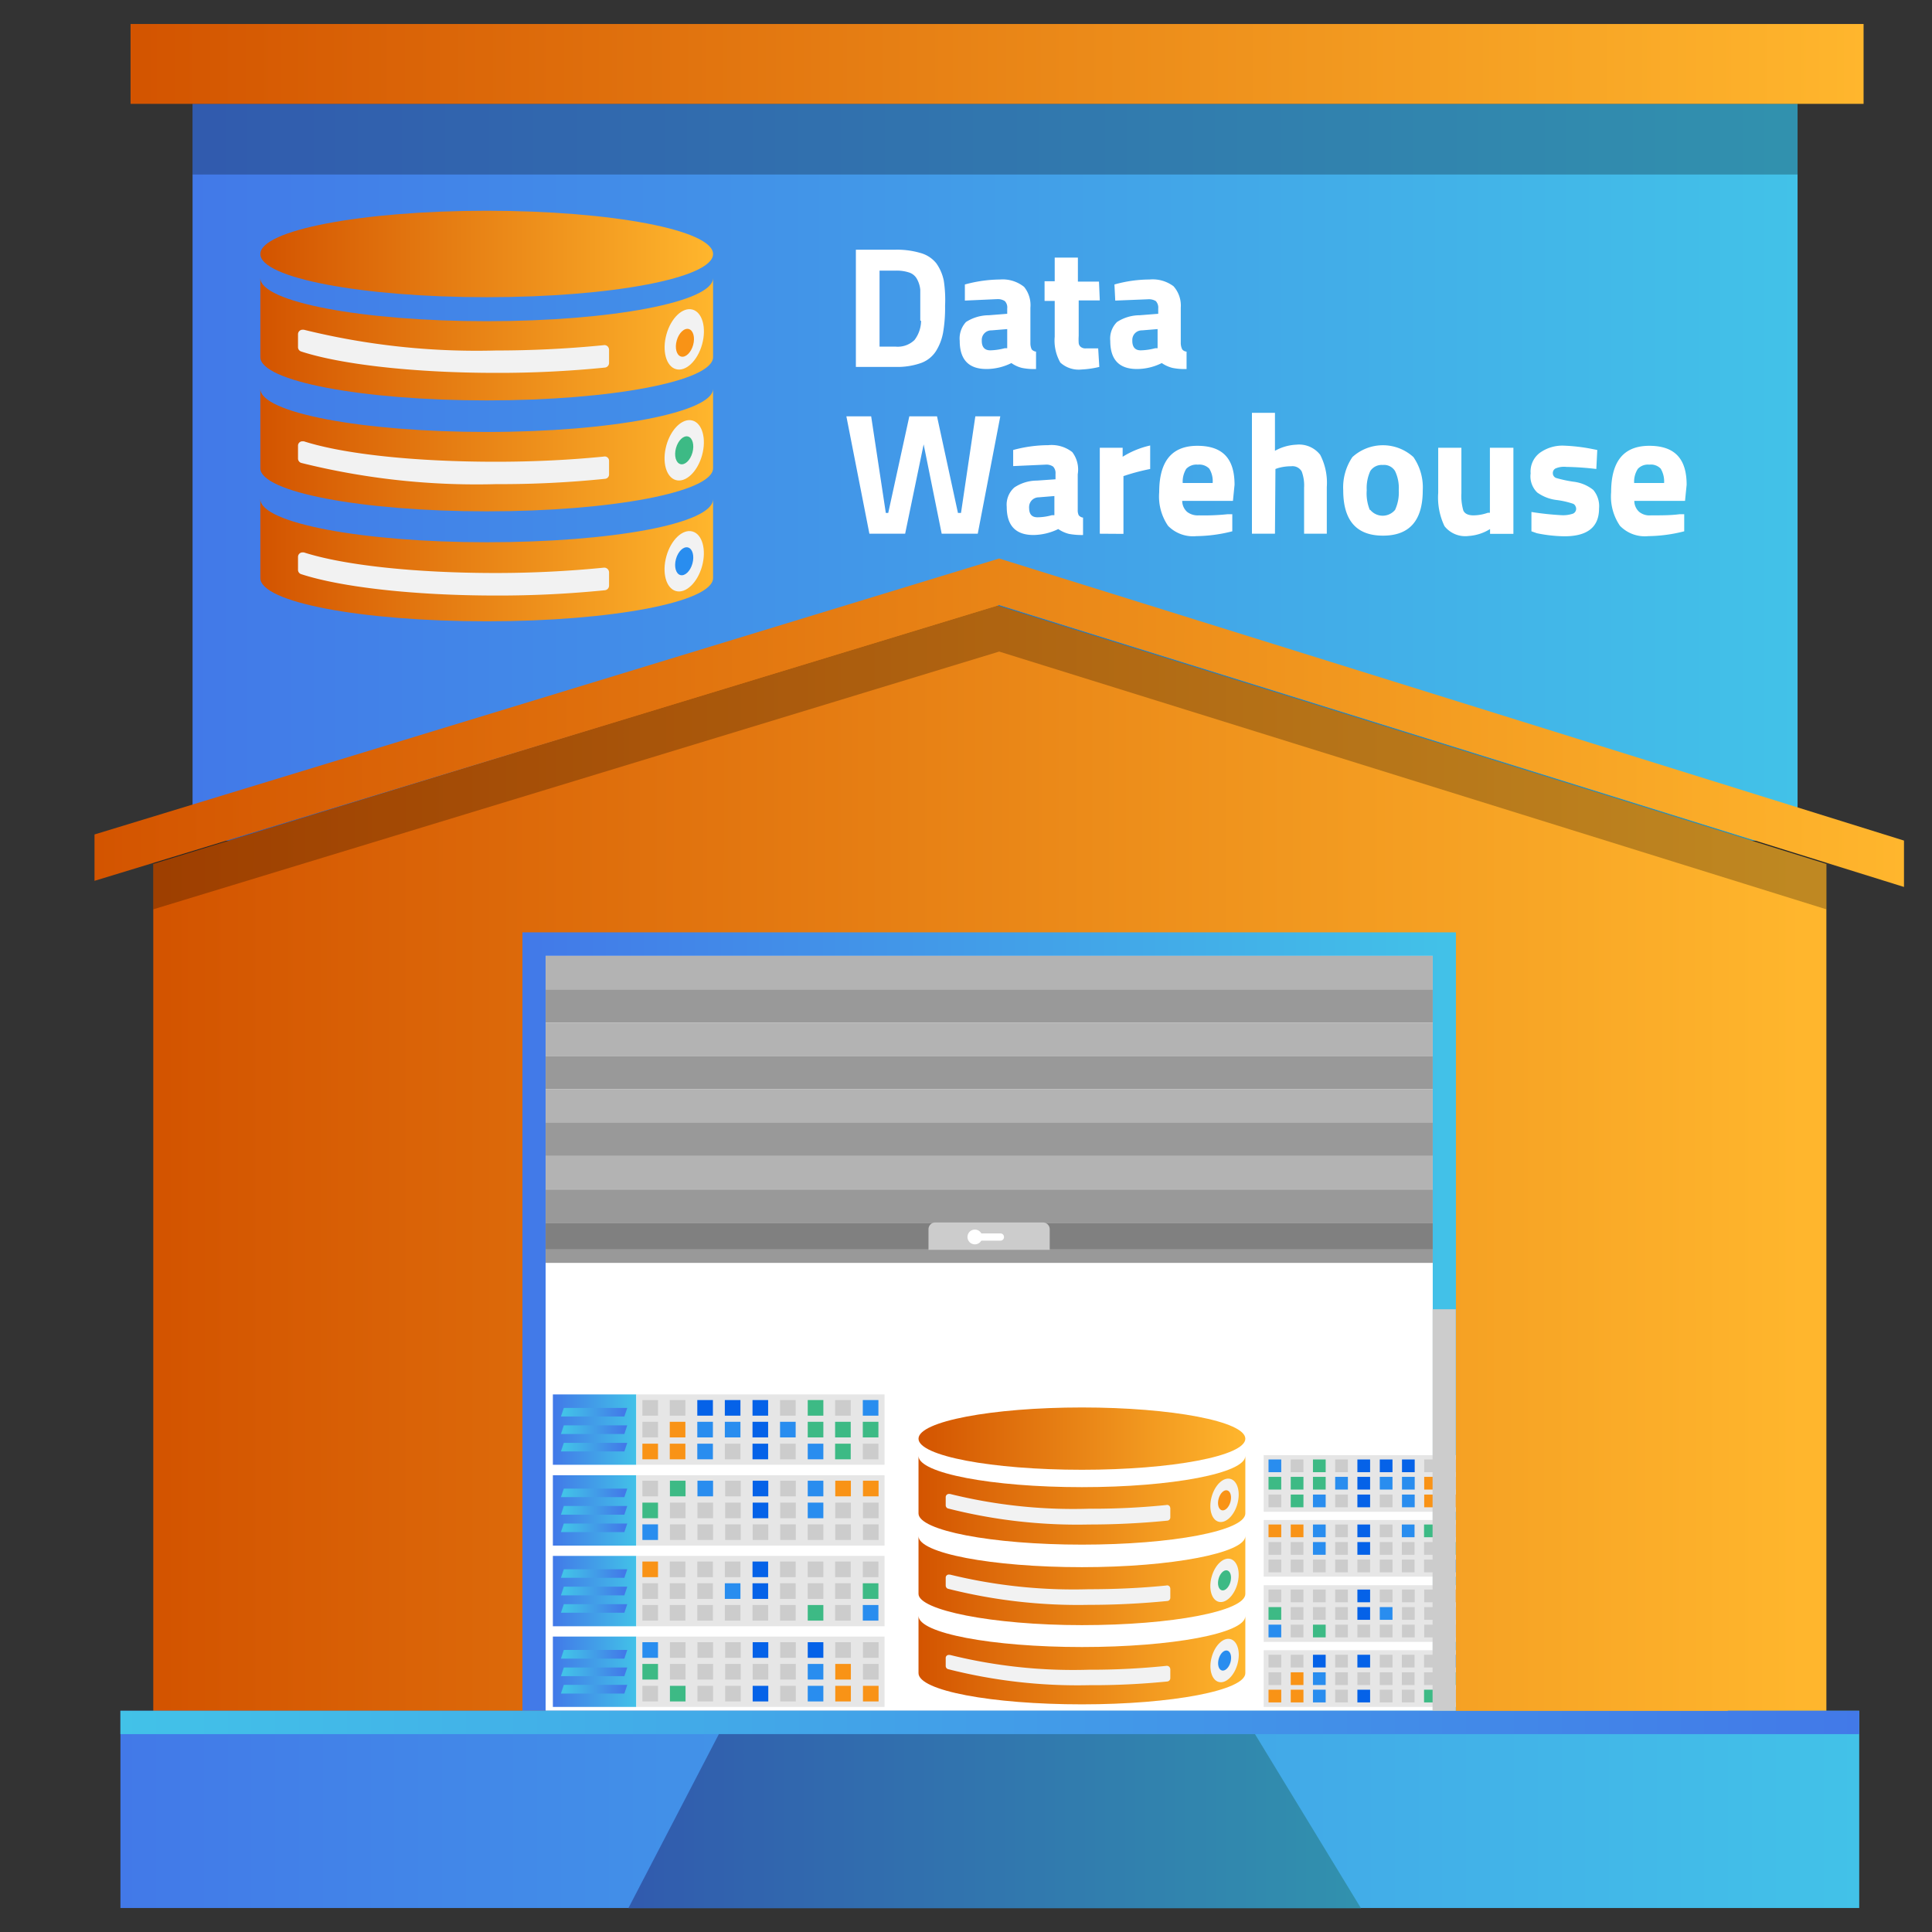 <svg id="Layer_1" data-name="Layer 1" xmlns="http://www.w3.org/2000/svg" xmlns:xlink="http://www.w3.org/1999/xlink" viewBox="0 0 120 120"><rect x="0" y="0" width="120" height="120" fill="#333333" stroke="none"/><defs><style>.cls-1{fill:url(#linear-gradient);}.cls-14,.cls-2{opacity:0.25;}.cls-3{fill:url(#linear-gradient-2);}.cls-4{fill:url(#linear-gradient-3);}.cls-5{fill:url(#linear-gradient-4);}.cls-6{fill:#fff;}.cls-7{fill:#b3b3b3;}.cls-8{fill:#999;}.cls-9{fill:gray;}.cls-10{fill:#ccc;}.cls-11{fill:url(#linear-gradient-5);}.cls-12{fill:url(#linear-gradient-6);}.cls-13{fill:url(#linear-gradient-7);}.cls-14{fill:#020202;}.cls-15{fill:url(#linear-gradient-8);}.cls-16{fill:#e6e6e6;}.cls-17{fill:#0562e8;}.cls-18{fill:#3dba85;}.cls-19{fill:#298def;}.cls-20{fill:#f99316;}.cls-21{fill:url(#linear-gradient-9);}.cls-22{fill:url(#linear-gradient-10);}.cls-23{fill:url(#linear-gradient-11);}.cls-24{fill:url(#linear-gradient-12);}.cls-25{fill:url(#linear-gradient-13);}.cls-26{fill:url(#linear-gradient-14);}.cls-27{fill:url(#linear-gradient-15);}.cls-28{fill:url(#linear-gradient-16);}.cls-29{fill:url(#linear-gradient-17);}.cls-30{fill:url(#linear-gradient-18);}.cls-31{fill:url(#linear-gradient-19);}.cls-32{fill:url(#linear-gradient-20);}.cls-33{fill:url(#linear-gradient-21);}.cls-34{fill:url(#linear-gradient-22);}.cls-35{fill:url(#linear-gradient-23);}.cls-36{fill:url(#linear-gradient-24);}.cls-37{fill:url(#linear-gradient-25);}.cls-38{fill:url(#linear-gradient-26);}.cls-39{fill:url(#linear-gradient-27);}.cls-40{fill:url(#linear-gradient-28);}.cls-41{fill:url(#linear-gradient-29);}.cls-42{fill:#f2f2f2;}.cls-43{fill:url(#linear-gradient-30);}.cls-44{fill:url(#linear-gradient-31);}.cls-45{fill:url(#linear-gradient-32);}.cls-46{fill:url(#linear-gradient-33);}</style><linearGradient id="linear-gradient" x1="11.96" y1="29.33" x2="111.65" y2="29.33" gradientUnits="userSpaceOnUse"><stop offset="0" stop-color="#4279e8"/><stop offset="1" stop-color="#42c2e8"/></linearGradient><linearGradient id="linear-gradient-2" x1="8.11" y1="3.97" x2="115.75" y2="3.97" gradientUnits="userSpaceOnUse"><stop offset="0" stop-color="#d35400"/><stop offset="1" stop-color="#ffb62d"/></linearGradient><linearGradient id="linear-gradient-3" x1="10.1" y1="71.91" x2="112.05" y2="71.91" xlink:href="#linear-gradient-2"/><linearGradient id="linear-gradient-4" x1="32.45" y1="82.08" x2="90.43" y2="82.08" xlink:href="#linear-gradient"/><linearGradient id="linear-gradient-5" x1="7.48" y1="112.39" x2="115.48" y2="112.39" xlink:href="#linear-gradient"/><linearGradient id="linear-gradient-6" x1="7.48" y1="106.99" x2="115.48" y2="106.99" gradientTransform="translate(122.96 213.97) rotate(180)" xlink:href="#linear-gradient"/><linearGradient id="linear-gradient-7" x1="39.03" y1="113.12" x2="84.53" y2="113.12" xlink:href="#linear-gradient"/><linearGradient id="linear-gradient-8" x1="5.87" y1="44.89" x2="118.26" y2="44.89" xlink:href="#linear-gradient-2"/><linearGradient id="linear-gradient-9" x1="34.34" y1="88.8" x2="39.52" y2="88.8" xlink:href="#linear-gradient"/><linearGradient id="linear-gradient-10" x1="38.76" y1="87.72" x2="35.11" y2="87.72" xlink:href="#linear-gradient"/><linearGradient id="linear-gradient-11" x1="38.76" y1="88.8" x2="35.11" y2="88.8" xlink:href="#linear-gradient"/><linearGradient id="linear-gradient-12" x1="38.76" y1="89.89" x2="35.11" y2="89.89" xlink:href="#linear-gradient"/><linearGradient id="linear-gradient-13" x1="34.34" y1="93.81" x2="39.52" y2="93.81" xlink:href="#linear-gradient"/><linearGradient id="linear-gradient-14" x1="38.76" y1="92.73" x2="35.11" y2="92.73" xlink:href="#linear-gradient"/><linearGradient id="linear-gradient-15" x1="38.76" y1="93.81" x2="35.11" y2="93.81" xlink:href="#linear-gradient"/><linearGradient id="linear-gradient-16" x1="38.76" y1="94.9" x2="35.11" y2="94.9" xlink:href="#linear-gradient"/><linearGradient id="linear-gradient-17" x1="34.34" y1="98.82" x2="39.52" y2="98.82" xlink:href="#linear-gradient"/><linearGradient id="linear-gradient-18" x1="38.76" y1="97.74" x2="35.11" y2="97.74" xlink:href="#linear-gradient"/><linearGradient id="linear-gradient-19" x1="38.76" y1="98.82" x2="35.11" y2="98.82" xlink:href="#linear-gradient"/><linearGradient id="linear-gradient-20" x1="38.76" y1="99.91" x2="35.11" y2="99.91" xlink:href="#linear-gradient"/><linearGradient id="linear-gradient-21" x1="34.34" y1="103.83" x2="39.52" y2="103.83" xlink:href="#linear-gradient"/><linearGradient id="linear-gradient-22" x1="38.76" y1="102.75" x2="35.11" y2="102.75" xlink:href="#linear-gradient"/><linearGradient id="linear-gradient-23" x1="38.76" y1="103.84" x2="35.11" y2="103.84" xlink:href="#linear-gradient"/><linearGradient id="linear-gradient-24" x1="38.76" y1="104.92" x2="35.11" y2="104.92" xlink:href="#linear-gradient"/><linearGradient id="linear-gradient-25" x1="10.1" y1="93.79" x2="112.05" y2="93.79" xlink:href="#linear-gradient-2"/><linearGradient id="linear-gradient-26" x1="57.05" y1="89.36" x2="77.35" y2="89.36" xlink:href="#linear-gradient-2"/><linearGradient id="linear-gradient-27" x1="57.05" y1="93.18" x2="77.35" y2="93.18" xlink:href="#linear-gradient-2"/><linearGradient id="linear-gradient-28" x1="57.05" y1="98.15" x2="77.35" y2="98.15" xlink:href="#linear-gradient-2"/><linearGradient id="linear-gradient-29" x1="57.05" y1="103.11" x2="77.35" y2="103.11" xlink:href="#linear-gradient-2"/><linearGradient id="linear-gradient-30" x1="16.17" y1="15.78" x2="44.29" y2="15.78" xlink:href="#linear-gradient-2"/><linearGradient id="linear-gradient-31" x1="16.17" y1="21.07" x2="44.29" y2="21.07" xlink:href="#linear-gradient-2"/><linearGradient id="linear-gradient-32" x1="16.17" y1="27.95" x2="44.29" y2="27.95" xlink:href="#linear-gradient-2"/><linearGradient id="linear-gradient-33" x1="16.17" y1="34.82" x2="44.29" y2="34.82" xlink:href="#linear-gradient-2"/></defs><rect class="cls-1" x="11.96" y="6.45" width="99.69" height="45.77"/><rect class="cls-2" x="11.96" y="6.45" width="99.69" height="4.39"/><rect class="cls-3" x="8.11" y="1.49" width="107.64" height="4.96"/><polygon class="cls-4" points="113.44 106.27 9.52 106.27 9.52 53.66 61.78 37.56 113.44 53.66 113.44 106.27"/><rect class="cls-5" x="32.45" y="57.91" width="57.98" height="48.35"/><rect class="cls-6" x="33.89" y="59.37" width="55.1" height="46.89"/><rect class="cls-7" x="33.89" y="59.37" width="55.1" height="2.07"/><rect class="cls-8" x="33.89" y="61.45" width="55.1" height="2.07"/><rect class="cls-7" x="33.89" y="63.52" width="55.1" height="2.07"/><rect class="cls-8" x="33.89" y="65.59" width="55.1" height="2.07"/><rect class="cls-7" x="33.89" y="67.67" width="55.1" height="2.07"/><rect class="cls-8" x="33.89" y="69.73" width="55.1" height="2.07"/><rect class="cls-7" x="33.89" y="71.8" width="55.1" height="2.07"/><rect class="cls-8" x="33.89" y="73.88" width="55.1" height="2.07"/><rect class="cls-9" x="33.89" y="75.95" width="55.1" height="1.66"/><rect class="cls-8" x="33.89" y="77.61" width="55.1" height="0.83"/><path class="cls-10" d="M58.09,75.93h6.69a.42.42,0,0,1,.42.42v1.28H57.67V76.35a.42.42,0,0,1,.42-.42Z"/><circle class="cls-6" cx="60.55" cy="76.83" r="0.46"/><path class="cls-6" d="M60.92,76.61h1.22a.22.22,0,0,1,.22.22h0a.22.22,0,0,1-.22.23H60.92V76.6Z"/><rect class="cls-11" x="7.48" y="106.26" width="108" height="12.25"/><rect class="cls-12" x="7.48" y="106.26" width="108" height="1.45"/><polygon class="cls-13" points="77.95 107.71 84.53 118.52 39.03 118.52 44.65 107.71 77.95 107.71"/><polygon class="cls-14" points="77.95 107.71 84.53 118.52 39.03 118.52 44.65 107.71 77.95 107.71"/><polygon class="cls-2" points="113.44 53.59 113.44 56.48 62.06 40.47 9.52 56.48 9.52 53.59 62.06 37.58 113.44 53.59"/><polygon class="cls-15" points="118.26 55.09 62.06 37.58 5.87 54.71 5.87 51.83 62.06 34.69 118.26 52.21 118.26 55.09"/><rect class="cls-7" x="90.92" y="90.38" width="4.18" height="3.52"/><rect class="cls-16" x="78.49" y="90.38" width="12.43" height="3.52"/><rect class="cls-10" x="88.46" y="90.65" width="0.79" height="0.79"/><rect class="cls-17" x="87.08" y="90.65" width="0.79" height="0.79"/><rect class="cls-17" x="85.7" y="90.65" width="0.79" height="0.79"/><rect class="cls-17" x="84.31" y="90.65" width="0.79" height="0.79"/><rect class="cls-10" x="82.93" y="90.65" width="0.79" height="0.79"/><rect class="cls-18" x="81.55" y="90.65" width="0.79" height="0.79"/><rect class="cls-10" x="80.17" y="90.65" width="0.79" height="0.79"/><rect class="cls-19" x="78.79" y="90.65" width="0.79" height="0.79"/><rect class="cls-20" x="88.46" y="91.73" width="0.79" height="0.79"/><rect class="cls-19" x="87.08" y="91.73" width="0.79" height="0.79"/><rect class="cls-19" x="85.7" y="91.73" width="0.79" height="0.79"/><rect class="cls-17" x="84.31" y="91.73" width="0.79" height="0.79"/><rect class="cls-19" x="82.93" y="91.73" width="0.79" height="0.79"/><rect class="cls-18" x="81.55" y="91.73" width="0.79" height="0.79"/><rect class="cls-18" x="80.17" y="91.73" width="0.79" height="0.79"/><rect class="cls-18" x="78.79" y="91.73" width="0.79" height="0.79"/><rect class="cls-20" x="88.46" y="92.83" width="0.79" height="0.79"/><rect class="cls-10" x="89.83" y="90.65" width="0.79" height="0.79"/><rect class="cls-10" x="89.83" y="91.73" width="0.79" height="0.79"/><rect class="cls-20" x="89.83" y="92.83" width="0.79" height="0.79"/><rect class="cls-19" x="87.08" y="92.83" width="0.79" height="0.79"/><rect class="cls-10" x="85.7" y="92.83" width="0.79" height="0.79"/><rect class="cls-17" x="84.31" y="92.83" width="0.79" height="0.79"/><rect class="cls-10" x="82.93" y="92.83" width="0.79" height="0.79"/><rect class="cls-19" x="81.55" y="92.83" width="0.79" height="0.79"/><rect class="cls-18" x="80.17" y="92.83" width="0.79" height="0.79"/><rect class="cls-10" x="78.79" y="92.83" width="0.79" height="0.79"/><polygon class="cls-10" points="91.53 91.47 94.7 91.47 94.55 91.04 91.37 91.04 91.53 91.47"/><polygon class="cls-10" points="91.53 92.34 94.7 92.34 94.55 91.92 91.37 91.92 91.53 92.34"/><polygon class="cls-10" points="91.53 93.22 94.7 93.22 94.55 92.79 91.37 92.79 91.53 93.22"/><rect class="cls-7" x="90.92" y="94.41" width="4.18" height="3.52"/><rect class="cls-16" x="78.49" y="94.41" width="12.43" height="3.52"/><rect class="cls-10" x="80.17" y="96.87" width="0.79" height="0.79"/><rect class="cls-10" x="81.55" y="96.87" width="0.79" height="0.79"/><rect class="cls-10" x="82.93" y="96.87" width="0.79" height="0.79"/><rect class="cls-10" x="84.31" y="96.87" width="0.79" height="0.79"/><rect class="cls-10" x="85.7" y="96.87" width="0.79" height="0.79"/><rect class="cls-10" x="87.07" y="96.87" width="0.79" height="0.79"/><rect class="cls-10" x="88.45" y="96.87" width="0.79" height="0.79"/><rect class="cls-19" x="89.83" y="96.87" width="0.79" height="0.79"/><rect class="cls-10" x="80.17" y="95.78" width="0.79" height="0.79"/><rect class="cls-19" x="81.55" y="95.78" width="0.79" height="0.79"/><rect class="cls-10" x="82.93" y="95.78" width="0.79" height="0.79"/><rect class="cls-17" x="84.31" y="95.78" width="0.79" height="0.79"/><rect class="cls-10" x="85.7" y="95.78" width="0.79" height="0.79"/><rect class="cls-10" x="87.07" y="95.78" width="0.79" height="0.79"/><rect class="cls-10" x="88.45" y="95.78" width="0.79" height="0.79"/><rect class="cls-18" x="89.83" y="95.78" width="0.79" height="0.79"/><rect class="cls-20" x="80.17" y="94.69" width="0.79" height="0.79"/><rect class="cls-10" x="78.79" y="96.87" width="0.79" height="0.79"/><rect class="cls-10" x="78.79" y="95.78" width="0.79" height="0.79"/><rect class="cls-20" x="78.79" y="94.69" width="0.79" height="0.79"/><rect class="cls-19" x="81.55" y="94.69" width="0.79" height="0.79"/><rect class="cls-10" x="82.93" y="94.69" width="0.79" height="0.79"/><rect class="cls-17" x="84.31" y="94.69" width="0.79" height="0.79"/><rect class="cls-10" x="85.7" y="94.69" width="0.79" height="0.79"/><rect class="cls-19" x="87.07" y="94.69" width="0.79" height="0.79"/><rect class="cls-18" x="88.45" y="94.69" width="0.79" height="0.79"/><rect class="cls-10" x="89.83" y="94.69" width="0.79" height="0.79"/><polygon class="cls-10" points="91.53 95.52 94.7 95.52 94.55 95.09 91.37 95.09 91.53 95.52"/><polygon class="cls-10" points="91.53 96.39 94.7 96.39 94.55 95.96 91.37 95.96 91.53 96.39"/><polygon class="cls-10" points="91.53 97.26 94.7 97.26 94.55 96.84 91.37 96.84 91.53 97.26"/><rect class="cls-7" x="90.92" y="98.46" width="4.18" height="3.52"/><rect class="cls-16" x="78.49" y="98.46" width="12.43" height="3.52"/><rect class="cls-10" x="88.46" y="100.91" width="0.79" height="0.79"/><rect class="cls-10" x="87.08" y="100.91" width="0.79" height="0.79"/><rect class="cls-10" x="85.7" y="100.91" width="0.79" height="0.79"/><rect class="cls-10" x="84.31" y="100.91" width="0.79" height="0.79"/><rect class="cls-10" x="82.93" y="100.91" width="0.79" height="0.79"/><rect class="cls-18" x="81.55" y="100.91" width="0.79" height="0.79"/><rect class="cls-10" x="80.17" y="100.91" width="0.79" height="0.79"/><rect class="cls-19" x="78.79" y="100.91" width="0.79" height="0.79"/><rect class="cls-10" x="88.46" y="99.82" width="0.79" height="0.79"/><rect class="cls-10" x="87.08" y="99.82" width="0.79" height="0.79"/><rect class="cls-19" x="85.7" y="99.82" width="0.79" height="0.79"/><rect class="cls-17" x="84.31" y="99.82" width="0.79" height="0.79"/><rect class="cls-10" x="82.93" y="99.82" width="0.79" height="0.79"/><rect class="cls-10" x="81.55" y="99.82" width="0.79" height="0.79"/><rect class="cls-10" x="80.17" y="99.82" width="0.79" height="0.79"/><rect class="cls-18" x="78.79" y="99.82" width="0.79" height="0.79"/><rect class="cls-10" x="88.46" y="98.73" width="0.79" height="0.79"/><rect class="cls-10" x="89.83" y="100.91" width="0.79" height="0.79"/><rect class="cls-10" x="89.83" y="99.82" width="0.79" height="0.79"/><rect class="cls-20" x="89.83" y="98.73" width="0.79" height="0.79"/><rect class="cls-10" x="87.08" y="98.73" width="0.79" height="0.79"/><rect class="cls-10" x="85.7" y="98.73" width="0.79" height="0.79"/><rect class="cls-17" x="84.31" y="98.73" width="0.79" height="0.79"/><rect class="cls-10" x="82.93" y="98.73" width="0.79" height="0.79"/><rect class="cls-10" x="81.55" y="98.73" width="0.79" height="0.79"/><rect class="cls-10" x="80.17" y="98.73" width="0.79" height="0.79"/><rect class="cls-10" x="78.79" y="98.73" width="0.79" height="0.79"/><polygon class="cls-10" points="91.53 99.56 94.7 99.56 94.55 99.12 91.37 99.12 91.53 99.56"/><polygon class="cls-10" points="91.53 100.43 94.7 100.43 94.55 100 91.37 100 91.53 100.43"/><polygon class="cls-10" points="91.53 101.31 94.7 101.31 94.55 100.88 91.37 100.88 91.53 101.31"/><rect class="cls-7" x="90.92" y="102.5" width="4.18" height="3.52"/><rect class="cls-16" x="78.49" y="102.5" width="12.43" height="3.52"/><polygon class="cls-10" points="91.53 103.59 94.7 103.59 94.55 103.17 91.37 103.17 91.53 103.59"/><polygon class="cls-10" points="91.53 104.48 94.7 104.48 94.55 104.04 91.37 104.04 91.53 104.48"/><rect class="cls-10" x="80.17" y="102.78" width="0.79" height="0.79"/><rect class="cls-17" x="81.55" y="102.78" width="0.79" height="0.79"/><rect class="cls-10" x="82.93" y="102.78" width="0.79" height="0.79"/><rect class="cls-17" x="84.31" y="102.78" width="0.79" height="0.79"/><rect class="cls-10" x="85.7" y="102.78" width="0.79" height="0.79"/><rect class="cls-10" x="87.07" y="102.78" width="0.79" height="0.79"/><rect class="cls-10" x="88.45" y="102.78" width="0.79" height="0.79"/><rect class="cls-19" x="89.83" y="102.78" width="0.79" height="0.79"/><rect class="cls-20" x="80.17" y="103.87" width="0.79" height="0.79"/><rect class="cls-19" x="81.55" y="103.87" width="0.79" height="0.79"/><rect class="cls-10" x="82.93" y="103.87" width="0.79" height="0.79"/><rect class="cls-10" x="84.31" y="103.87" width="0.79" height="0.79"/><rect class="cls-10" x="85.7" y="103.87" width="0.79" height="0.79"/><rect class="cls-10" x="87.07" y="103.87" width="0.79" height="0.79"/><rect class="cls-10" x="88.45" y="103.87" width="0.79" height="0.79"/><rect class="cls-18" x="89.83" y="103.87" width="0.79" height="0.79"/><rect class="cls-20" x="80.17" y="104.95" width="0.79" height="0.79"/><rect class="cls-10" x="78.79" y="102.78" width="0.79" height="0.79"/><rect class="cls-10" x="78.79" y="103.87" width="0.79" height="0.79"/><rect class="cls-20" x="78.79" y="104.95" width="0.79" height="0.79"/><rect class="cls-19" x="81.55" y="104.95" width="0.79" height="0.79"/><rect class="cls-10" x="82.93" y="104.95" width="0.79" height="0.79"/><rect class="cls-17" x="84.31" y="104.95" width="0.79" height="0.79"/><rect class="cls-10" x="85.7" y="104.95" width="0.79" height="0.79"/><rect class="cls-10" x="87.07" y="104.95" width="0.79" height="0.79"/><rect class="cls-18" x="88.45" y="104.95" width="0.79" height="0.79"/><rect class="cls-10" x="89.83" y="104.95" width="0.79" height="0.79"/><polygon class="cls-10" points="91.53 105.35 94.7 105.35 94.55 104.92 91.37 104.92 91.53 105.35"/><rect class="cls-21" x="34.34" y="86.61" width="5.18" height="4.37"/><rect class="cls-16" x="39.53" y="86.61" width="15.41" height="4.37"/><rect class="cls-10" x="41.6" y="86.96" width="0.97" height="0.97"/><rect class="cls-17" x="43.31" y="86.96" width="0.97" height="0.97"/><rect class="cls-17" x="45.02" y="86.96" width="0.97" height="0.97"/><rect class="cls-17" x="46.74" y="86.96" width="0.97" height="0.97"/><rect class="cls-10" x="48.45" y="86.96" width="0.97" height="0.97"/><rect class="cls-18" x="50.17" y="86.96" width="0.97" height="0.97"/><rect class="cls-10" x="51.87" y="86.96" width="0.97" height="0.97"/><rect class="cls-19" x="53.59" y="86.96" width="0.97" height="0.97"/><rect class="cls-20" x="41.6" y="88.31" width="0.97" height="0.97"/><rect class="cls-19" x="43.31" y="88.31" width="0.97" height="0.97"/><rect class="cls-19" x="45.02" y="88.31" width="0.97" height="0.97"/><rect class="cls-17" x="46.74" y="88.31" width="0.97" height="0.97"/><rect class="cls-19" x="48.45" y="88.31" width="0.97" height="0.97"/><rect class="cls-18" x="50.17" y="88.31" width="0.97" height="0.97"/><rect class="cls-18" x="51.87" y="88.31" width="0.97" height="0.97"/><rect class="cls-18" x="53.59" y="88.31" width="0.97" height="0.97"/><rect class="cls-20" x="41.6" y="89.67" width="0.97" height="0.97"/><rect class="cls-10" x="39.9" y="86.96" width="0.97" height="0.97"/><rect class="cls-10" x="39.9" y="88.31" width="0.97" height="0.97"/><rect class="cls-20" x="39.9" y="89.67" width="0.97" height="0.97"/><rect class="cls-19" x="43.31" y="89.67" width="0.97" height="0.97"/><rect class="cls-10" x="45.02" y="89.67" width="0.97" height="0.97"/><rect class="cls-17" x="46.74" y="89.67" width="0.97" height="0.97"/><rect class="cls-10" x="48.45" y="89.67" width="0.97" height="0.97"/><rect class="cls-19" x="50.17" y="89.67" width="0.97" height="0.97"/><rect class="cls-18" x="51.87" y="89.67" width="0.97" height="0.97"/><rect class="cls-10" x="53.59" y="89.67" width="0.97" height="0.97"/><polygon class="cls-22" points="38.78 87.98 34.84 87.98 35.02 87.45 38.96 87.45 38.78 87.98"/><polygon class="cls-23" points="38.78 89.07 34.84 89.07 35.02 88.53 38.96 88.53 38.78 89.07"/><polygon class="cls-24" points="38.78 90.15 34.84 90.15 35.02 89.62 38.96 89.62 38.78 90.15"/><rect class="cls-25" x="34.34" y="91.63" width="5.18" height="4.37"/><rect class="cls-16" x="39.53" y="91.63" width="15.41" height="4.37"/><rect class="cls-10" x="51.88" y="94.68" width="0.97" height="0.97"/><rect class="cls-10" x="50.17" y="94.68" width="0.97" height="0.97"/><rect class="cls-10" x="48.46" y="94.68" width="0.97" height="0.97"/><rect class="cls-10" x="46.75" y="94.68" width="0.97" height="0.97"/><rect class="cls-10" x="45.04" y="94.68" width="0.97" height="0.97"/><rect class="cls-10" x="43.32" y="94.68" width="0.97" height="0.97"/><rect class="cls-10" x="41.61" y="94.68" width="0.97" height="0.97"/><rect class="cls-19" x="39.9" y="94.68" width="0.97" height="0.97"/><rect class="cls-10" x="51.88" y="93.33" width="0.97" height="0.97"/><rect class="cls-19" x="50.17" y="93.33" width="0.97" height="0.97"/><rect class="cls-10" x="48.46" y="93.33" width="0.97" height="0.97"/><rect class="cls-17" x="46.75" y="93.33" width="0.97" height="0.97"/><rect class="cls-10" x="45.04" y="93.33" width="0.97" height="0.97"/><rect class="cls-10" x="43.32" y="93.33" width="0.97" height="0.97"/><rect class="cls-10" x="41.61" y="93.33" width="0.97" height="0.97"/><rect class="cls-18" x="39.9" y="93.33" width="0.97" height="0.97"/><rect class="cls-20" x="51.88" y="91.97" width="0.97" height="0.97"/><rect class="cls-10" x="53.6" y="94.68" width="0.97" height="0.97"/><rect class="cls-10" x="53.6" y="93.33" width="0.97" height="0.97"/><rect class="cls-20" x="53.6" y="91.97" width="0.97" height="0.97"/><rect class="cls-19" x="50.17" y="91.97" width="0.97" height="0.97"/><rect class="cls-10" x="48.46" y="91.97" width="0.97" height="0.97"/><rect class="cls-17" x="46.75" y="91.97" width="0.97" height="0.97"/><rect class="cls-10" x="45.04" y="91.97" width="0.97" height="0.97"/><rect class="cls-19" x="43.32" y="91.97" width="0.97" height="0.97"/><rect class="cls-18" x="41.61" y="91.97" width="0.97" height="0.97"/><rect class="cls-10" x="39.9" y="91.97" width="0.97" height="0.97"/><polygon class="cls-26" points="38.78 92.99 34.84 92.99 35.02 92.46 38.96 92.46 38.78 92.99"/><polygon class="cls-27" points="38.78 94.08 34.84 94.08 35.02 93.54 38.96 93.54 38.78 94.08"/><polygon class="cls-28" points="38.78 95.16 34.84 95.16 35.02 94.63 38.96 94.63 38.78 95.16"/><rect class="cls-29" x="34.34" y="96.64" width="5.18" height="4.37"/><rect class="cls-16" x="39.53" y="96.64" width="15.41" height="4.37"/><rect class="cls-10" x="41.6" y="99.69" width="0.97" height="0.97"/><rect class="cls-10" x="43.31" y="99.69" width="0.97" height="0.97"/><rect class="cls-10" x="45.02" y="99.69" width="0.97" height="0.97"/><rect class="cls-10" x="46.74" y="99.69" width="0.97" height="0.97"/><rect class="cls-10" x="48.45" y="99.69" width="0.97" height="0.97"/><rect class="cls-18" x="50.17" y="99.69" width="0.97" height="0.97"/><rect class="cls-10" x="51.87" y="99.69" width="0.97" height="0.97"/><rect class="cls-19" x="53.59" y="99.69" width="0.97" height="0.97"/><rect class="cls-10" x="41.6" y="98.34" width="0.97" height="0.97"/><rect class="cls-10" x="43.31" y="98.34" width="0.97" height="0.97"/><rect class="cls-19" x="45.02" y="98.34" width="0.97" height="0.97"/><rect class="cls-17" x="46.74" y="98.34" width="0.97" height="0.97"/><rect class="cls-10" x="48.45" y="98.34" width="0.97" height="0.97"/><rect class="cls-10" x="50.17" y="98.34" width="0.97" height="0.97"/><rect class="cls-10" x="51.87" y="98.34" width="0.97" height="0.97"/><rect class="cls-18" x="53.59" y="98.34" width="0.97" height="0.97"/><rect class="cls-10" x="41.6" y="96.99" width="0.97" height="0.97"/><rect class="cls-10" x="39.9" y="99.69" width="0.97" height="0.97"/><rect class="cls-10" x="39.9" y="98.34" width="0.97" height="0.97"/><rect class="cls-20" x="39.9" y="96.99" width="0.97" height="0.97"/><rect class="cls-10" x="43.31" y="96.99" width="0.97" height="0.97"/><rect class="cls-10" x="45.02" y="96.99" width="0.97" height="0.97"/><rect class="cls-17" x="46.74" y="96.99" width="0.97" height="0.97"/><rect class="cls-10" x="48.45" y="96.99" width="0.97" height="0.97"/><rect class="cls-10" x="50.17" y="96.99" width="0.97" height="0.97"/><rect class="cls-10" x="51.87" y="96.99" width="0.97" height="0.97"/><rect class="cls-10" x="53.59" y="96.99" width="0.97" height="0.97"/><polygon class="cls-30" points="38.78 98 34.84 98 35.02 97.47 38.96 97.47 38.78 98"/><polygon class="cls-31" points="38.78 99.09 34.84 99.09 35.02 98.55 38.96 98.55 38.78 99.09"/><polygon class="cls-32" points="38.78 100.17 34.84 100.17 35.02 99.64 38.96 99.64 38.78 100.17"/><rect class="cls-33" x="34.34" y="101.65" width="5.18" height="4.37"/><rect class="cls-16" x="39.53" y="101.65" width="15.41" height="4.37"/><polygon class="cls-34" points="38.78 103.02 34.84 103.02 35.02 102.48 38.96 102.48 38.78 103.02"/><polygon class="cls-35" points="38.78 104.11 34.84 104.11 35.02 103.57 38.96 103.57 38.78 104.11"/><rect class="cls-10" x="51.88" y="102" width="0.97" height="0.97"/><rect class="cls-17" x="50.17" y="102" width="0.97" height="0.97"/><rect class="cls-10" x="48.46" y="102" width="0.97" height="0.97"/><rect class="cls-17" x="46.75" y="102" width="0.97" height="0.97"/><rect class="cls-10" x="45.04" y="102" width="0.97" height="0.97"/><rect class="cls-10" x="43.32" y="102" width="0.97" height="0.97"/><rect class="cls-10" x="41.61" y="102" width="0.97" height="0.97"/><rect class="cls-19" x="39.9" y="102" width="0.97" height="0.97"/><rect class="cls-20" x="51.88" y="103.35" width="0.97" height="0.97"/><rect class="cls-19" x="50.17" y="103.35" width="0.97" height="0.97"/><rect class="cls-10" x="48.46" y="103.35" width="0.97" height="0.97"/><rect class="cls-10" x="46.75" y="103.35" width="0.97" height="0.97"/><rect class="cls-10" x="45.04" y="103.35" width="0.97" height="0.97"/><rect class="cls-10" x="43.32" y="103.35" width="0.97" height="0.97"/><rect class="cls-10" x="41.61" y="103.35" width="0.97" height="0.97"/><rect class="cls-18" x="39.9" y="103.35" width="0.97" height="0.97"/><rect class="cls-20" x="51.88" y="104.71" width="0.97" height="0.97"/><rect class="cls-10" x="53.6" y="102" width="0.97" height="0.97"/><rect class="cls-10" x="53.6" y="103.35" width="0.97" height="0.97"/><rect class="cls-20" x="53.6" y="104.71" width="0.97" height="0.97"/><rect class="cls-19" x="50.17" y="104.71" width="0.97" height="0.97"/><rect class="cls-10" x="48.46" y="104.71" width="0.97" height="0.97"/><rect class="cls-17" x="46.75" y="104.71" width="0.97" height="0.97"/><rect class="cls-10" x="45.04" y="104.71" width="0.97" height="0.97"/><rect class="cls-10" x="43.32" y="104.71" width="0.97" height="0.97"/><rect class="cls-18" x="41.61" y="104.71" width="0.97" height="0.97"/><rect class="cls-10" x="39.9" y="104.71" width="0.97" height="0.97"/><polygon class="cls-36" points="38.78 105.19 34.84 105.19 35.02 104.65 38.96 104.65 38.78 105.19"/><rect class="cls-10" x="88.98" y="81.32" width="1.44" height="24.94"/><rect class="cls-37" x="90.43" y="81.32" width="16.89" height="24.94"/><path class="cls-38" d="M77.35,89.36c0,1.07-4.54,1.93-10.15,1.93s-10.15-.86-10.15-1.93,4.55-1.94,10.15-1.94S77.35,88.29,77.35,89.36Z"/><path class="cls-39" d="M77.35,90.43V94c0,1.08-4.54,1.94-10.15,1.94S57.05,95.06,57.05,94V90.43c0,1.07,4.55,1.94,10.15,1.94S77.35,91.5,77.35,90.43Z"/><path class="cls-40" d="M77.35,95.41V99c0,1.07-4.54,1.94-10.15,1.94S57.05,100,57.05,99V95.41c0,1.06,4.55,1.93,10.15,1.93S77.35,96.45,77.35,95.41Z"/><path class="cls-41" d="M77.35,100.38v3.54c0,1.07-4.54,1.94-10.15,1.94s-10.15-.85-10.15-1.94v-3.56c0,1.08,4.55,1.94,10.15,1.94S77.35,101.45,77.35,100.38Z"/><ellipse class="cls-42" cx="76.06" cy="93.18" rx="1.38" ry="0.83" transform="translate(-34.06 141.58) rotate(-74.5)"/><ellipse class="cls-20" cx="76.06" cy="93.18" rx="0.64" ry="0.38" transform="translate(-34.06 141.58) rotate(-74.5)"/><ellipse class="cls-42" cx="76.06" cy="98.16" rx="1.38" ry="0.83" transform="translate(-38.86 145.22) rotate(-74.5)"/><ellipse class="cls-42" cx="76.05" cy="103.14" rx="1.38" ry="0.83" transform="translate(-43.65 148.86) rotate(-74.5)"/><path class="cls-42" d="M72.69,103.66v.57a.21.21,0,0,1-.18.21,46.69,46.69,0,0,1-4.87.23,32.64,32.64,0,0,1-8.77-1,.21.21,0,0,1-.13-.2V103a.19.19,0,0,1,.19-.21H59a31.84,31.84,0,0,0,8.62.92,45.62,45.62,0,0,0,4.82-.24.21.21,0,0,1,.24.16A.17.17,0,0,1,72.69,103.66Z"/><ellipse class="cls-18" cx="76.06" cy="98.16" rx="0.64" ry="0.38" transform="translate(-38.86 145.22) rotate(-74.5)"/><ellipse class="cls-19" cx="76.05" cy="103.14" rx="0.64" ry="0.38" transform="translate(-43.65 148.86) rotate(-74.5)"/><path class="cls-42" d="M72.69,98.67v.57a.2.2,0,0,1-.18.2c-1.62.16-3.25.24-4.87.24a33.06,33.06,0,0,1-8.77-1,.22.22,0,0,1-.13-.2V98a.19.19,0,0,1,.2-.2H59a32.33,32.33,0,0,0,8.62.91c1.61,0,3.22-.07,4.82-.23a.19.19,0,0,1,.24.14A.22.22,0,0,1,72.69,98.67Z"/><path class="cls-42" d="M72.69,93.67v.58a.2.2,0,0,1-.18.2c-1.62.16-3.25.24-4.87.24a32.57,32.57,0,0,1-8.77-1,.21.21,0,0,1-.13-.2V93a.2.2,0,0,1,.19-.21H59a31.84,31.84,0,0,0,8.62.92,45.61,45.61,0,0,0,4.82-.23.19.19,0,0,1,.24.15A.2.2,0,0,1,72.69,93.67Z"/><path class="cls-43" d="M44.29,15.78c0,1.48-6.29,2.68-14.06,2.68s-14.06-1.2-14.06-2.68,6.3-2.69,14.06-2.69S44.29,14.29,44.29,15.78Z"/><path class="cls-44" d="M44.29,17.27v4.91c0,1.49-6.29,2.69-14.06,2.69s-14.06-1.2-14.06-2.69V17.27c0,1.48,6.3,2.68,14.06,2.68S44.29,18.75,44.29,17.27Z"/><path class="cls-45" d="M44.29,24.15v4.93c0,1.48-6.29,2.68-14.06,2.68s-14.06-1.2-14.06-2.68V24.15c0,1.48,6.3,2.68,14.06,2.68S44.29,25.6,44.29,24.15Z"/><path class="cls-46" d="M44.29,31v4.9c0,1.49-6.29,2.69-14.06,2.69s-14.06-1.18-14.06-2.69V31c0,1.48,6.3,2.68,14.06,2.68S44.29,32.53,44.29,31Z"/><ellipse class="cls-42" cx="42.5" cy="21.08" rx="1.92" ry="1.15" transform="translate(10.83 56.4) rotate(-74.5)"/><ellipse class="cls-20" cx="42.5" cy="21.08" rx="0.89" ry="0.53" transform="matrix(0.27, -0.96, 0.96, 0.27, 10.83, 56.4)"/><ellipse class="cls-42" cx="42.49" cy="27.97" rx="1.92" ry="1.15" transform="translate(4.19 61.44) rotate(-74.5)"/><ellipse class="cls-42" cx="42.49" cy="34.86" rx="1.92" ry="1.15" transform="translate(-2.45 66.49) rotate(-74.5)"/><path class="cls-42" d="M37.83,35.58v.8a.29.29,0,0,1-.25.28,66,66,0,0,1-6.75.33c-5.16,0-9.69-.53-12.13-1.33a.28.28,0,0,1-.19-.27V34.6a.28.28,0,0,1,.27-.29h.09c2.49.8,6.92,1.28,11.93,1.28q3.36,0,6.69-.33a.3.3,0,0,1,.34.31Z"/><ellipse class="cls-18" cx="42.49" cy="27.97" rx="0.89" ry="0.53" transform="translate(4.19 61.44) rotate(-74.5)"/><ellipse class="cls-19" cx="42.49" cy="34.86" rx="0.89" ry="0.53" transform="translate(-2.45 66.49) rotate(-74.5)"/><path class="cls-42" d="M37.83,28.67v.8a.27.27,0,0,1-.25.27,63.3,63.3,0,0,1-6.75.33A45,45,0,0,1,18.7,28.75a.29.29,0,0,1-.19-.27v-.8a.27.27,0,0,1,.28-.27h.08c2.49.8,6.92,1.27,11.93,1.27,2.24,0,4.47-.1,6.69-.32a.27.27,0,0,1,.33.19A.41.41,0,0,1,37.83,28.67Z"/><path class="cls-42" d="M37.83,21.75v.8a.29.29,0,0,1-.25.28,66,66,0,0,1-6.75.33c-5.16,0-9.69-.53-12.13-1.33a.28.28,0,0,1-.19-.27v-.79a.28.28,0,0,1,.27-.29l.09,0A44.75,44.75,0,0,0,30.8,21.77q3.36,0,6.69-.33a.28.28,0,0,1,.33.22A.28.28,0,0,1,37.83,21.75Z"/><path class="cls-6" d="M52.57,25.86h1.54l.91,6h.15l1.31-6H58.2l1.3,6h.19l.89-6h1.55l-1.4,7.29H58.49L57.37,27.6l-1.15,5.55H54Z"/><path class="cls-6" d="M66.94,29.46v2.21A.72.72,0,0,0,67,32a.41.41,0,0,0,.27.15v1.08a4.3,4.3,0,0,1-.88-.07,2.07,2.07,0,0,1-.66-.3,3.6,3.6,0,0,1-1.54.37c-1.11,0-1.66-.59-1.66-1.75A1.43,1.43,0,0,1,63,30.28a2.54,2.54,0,0,1,1.41-.43l1.15-.08v-.34a.58.58,0,0,0-.15-.45.74.74,0,0,0-.48-.12l-2,.09,0-1a8.43,8.43,0,0,1,2.18-.3,2.09,2.09,0,0,1,1.49.43A1.79,1.79,0,0,1,66.94,29.46Zm-2.42,1.43a.6.6,0,0,0-.6.58.17.17,0,0,0,0,.07c0,.4.17.59.52.59a3.36,3.36,0,0,0,.89-.13l.16,0V30.81Z"/><path class="cls-6" d="M68.31,33.15V27.81h1.42v.56a5.46,5.46,0,0,1,1.71-.7v1.46A13,13,0,0,0,70,29.5l-.22.07v3.59Z"/><path class="cls-6" d="M73.73,31.79a1.07,1.07,0,0,0,.73.22,14.07,14.07,0,0,0,1.78-.07h.3V33a9.35,9.35,0,0,1-2.23.3,2.17,2.17,0,0,1-1.76-.64A3.22,3.22,0,0,1,72,30.57c0-1.92.78-2.88,2.37-2.88s2.31.81,2.31,2.42l-.1,1H73.43A.92.92,0,0,0,73.73,31.79ZM75.32,30a1.47,1.47,0,0,0-.21-.89.86.86,0,0,0-.71-.25.88.88,0,0,0-.72.26,1.52,1.52,0,0,0-.22.88Z"/><path class="cls-6" d="M79.19,33.15H77.76V25.64h1.43V28a3,3,0,0,1,1.33-.38,1.66,1.66,0,0,1,1.48.63,3.79,3.79,0,0,1,.41,2v2.9H81V30.28a2.46,2.46,0,0,0-.15-1,.66.66,0,0,0-.65-.32,2.94,2.94,0,0,0-.84.12l-.14.05Z"/><path class="cls-6" d="M84,28.39a2.81,2.81,0,0,1,3.79,0,3.3,3.3,0,0,1,.58,2.06c0,1.89-.83,2.82-2.47,2.82s-2.47-.93-2.47-2.82A3.36,3.36,0,0,1,84,28.39Zm1.11,3.28a1,1,0,0,0,1.54,0,2.56,2.56,0,0,0,.23-1.22,2.44,2.44,0,0,0-.23-1.19.8.8,0,0,0-.77-.38.84.84,0,0,0-.77.38,2.55,2.55,0,0,0-.22,1.19A2.7,2.7,0,0,0,85.08,31.67Z"/><path class="cls-6" d="M92.54,27.81H94v5.35H92.55v-.3a2.86,2.86,0,0,1-1.33.43,1.64,1.64,0,0,1-1.5-.61,4.12,4.12,0,0,1-.39-2.07v-2.8h1.44v2.82a3.26,3.26,0,0,0,.12,1.08q.14.3.63.3a2.74,2.74,0,0,0,.89-.16l.13,0Z"/><path class="cls-6" d="M99.15,29.13A17.86,17.86,0,0,0,97.29,29a1.33,1.33,0,0,0-.68.1.32.32,0,0,0-.16.3.31.31,0,0,0,.21.29,7.84,7.84,0,0,0,1.07.23,2.4,2.4,0,0,1,1.23.51,1.56,1.56,0,0,1,.36,1.15c0,1.15-.71,1.73-2.15,1.73a8.87,8.87,0,0,1-1.71-.19L95.12,33l0-1.2A18,18,0,0,0,97,32a1.91,1.91,0,0,0,.71-.1.33.33,0,0,0,.15-.45.29.29,0,0,0-.15-.16,5.28,5.28,0,0,0-1-.23,2.61,2.61,0,0,1-1.23-.47,1.4,1.4,0,0,1-.41-1.19,1.45,1.45,0,0,1,.58-1.28,2.4,2.4,0,0,1,1.49-.44,11.2,11.2,0,0,1,1.72.2l.35.07Z"/><path class="cls-6" d="M101.81,31.79a1,1,0,0,0,.72.22c.66,0,1.26,0,1.78-.07h.3V33a9.35,9.35,0,0,1-2.23.3,2.15,2.15,0,0,1-1.76-.64,3.22,3.22,0,0,1-.55-2.09c0-1.92.78-2.88,2.37-2.88s2.32.81,2.32,2.42l-.1,1h-3.15A.92.92,0,0,0,101.81,31.79ZM103.36,30a1.55,1.55,0,0,0-.21-.89.84.84,0,0,0-.71-.25.86.86,0,0,0-.71.26,1.46,1.46,0,0,0-.23.88Z"/><path class="cls-6" d="M55.61,22.79H53.16V15.51h2.45a5.12,5.12,0,0,1,1.55.2,1.9,1.9,0,0,1,1,.65,2.83,2.83,0,0,1,.46,1.07A7.85,7.85,0,0,1,58.7,19a9,9,0,0,1-.12,1.64,3.28,3.28,0,0,1-.44,1.16,1.85,1.85,0,0,1-1,.77A4.45,4.45,0,0,1,55.61,22.79Zm1.55-2.88V19c0-.33,0-.65,0-1a1.69,1.69,0,0,0-.2-.66.85.85,0,0,0-.48-.41,2.43,2.43,0,0,0-.85-.12h-1v4.72h1a1.5,1.5,0,0,0,1.17-.41,2,2,0,0,0,.41-1.19Z"/><path class="cls-6" d="M64,19.11v2.23a.9.9,0,0,0,.08.36.42.42,0,0,0,.27.14l0,1.08a3.69,3.69,0,0,1-.88-.07,1.93,1.93,0,0,1-.65-.3,3.47,3.47,0,0,1-1.55.37c-1.1,0-1.66-.58-1.66-1.75A1.51,1.51,0,0,1,60,20a2.65,2.65,0,0,1,1.42-.42l1.14-.09v-.33a.56.56,0,0,0-.15-.46.8.8,0,0,0-.48-.12l-2,.09,0-1a8.44,8.44,0,0,1,2.18-.31,2.13,2.13,0,0,1,1.5.46A1.8,1.8,0,0,1,64,19.11Zm-2.41,1.41a.59.59,0,0,0-.61.57v.08c0,.39.18.59.53.59a3.83,3.83,0,0,0,.89-.13l.16,0V20.44Z"/><path class="cls-6" d="M68.31,18.66H67v2.2a3.38,3.38,0,0,0,0,.45.35.35,0,0,0,.12.23.46.46,0,0,0,.32.1h.77l.07,1.15a5.84,5.84,0,0,1-1.1.16,1.69,1.69,0,0,1-1.32-.43,2.75,2.75,0,0,1-.35-1.61V18.69h-.63V17.47h.63V16h1.44v1.49h1.31Z"/><path class="cls-6" d="M73.34,19.11v2.23a.91.91,0,0,0,.09.36.38.38,0,0,0,.27.14l0,1.08a3.69,3.69,0,0,1-.88-.07,2.07,2.07,0,0,1-.66-.3,3.46,3.46,0,0,1-1.54.37c-1.11,0-1.66-.58-1.66-1.75A1.45,1.45,0,0,1,69.38,20a2.61,2.61,0,0,1,1.41-.42l1.15-.09v-.33a.6.6,0,0,0-.15-.46.85.85,0,0,0-.52-.11l-2,.08-.05-1a8.09,8.09,0,0,1,2.18-.31,2.16,2.16,0,0,1,1.49.42A1.81,1.81,0,0,1,73.34,19.11Zm-2.41,1.41a.59.59,0,0,0-.6.57v.08c0,.39.18.59.52.59a3.83,3.83,0,0,0,.9-.13l.15,0V20.44Z"/></svg>